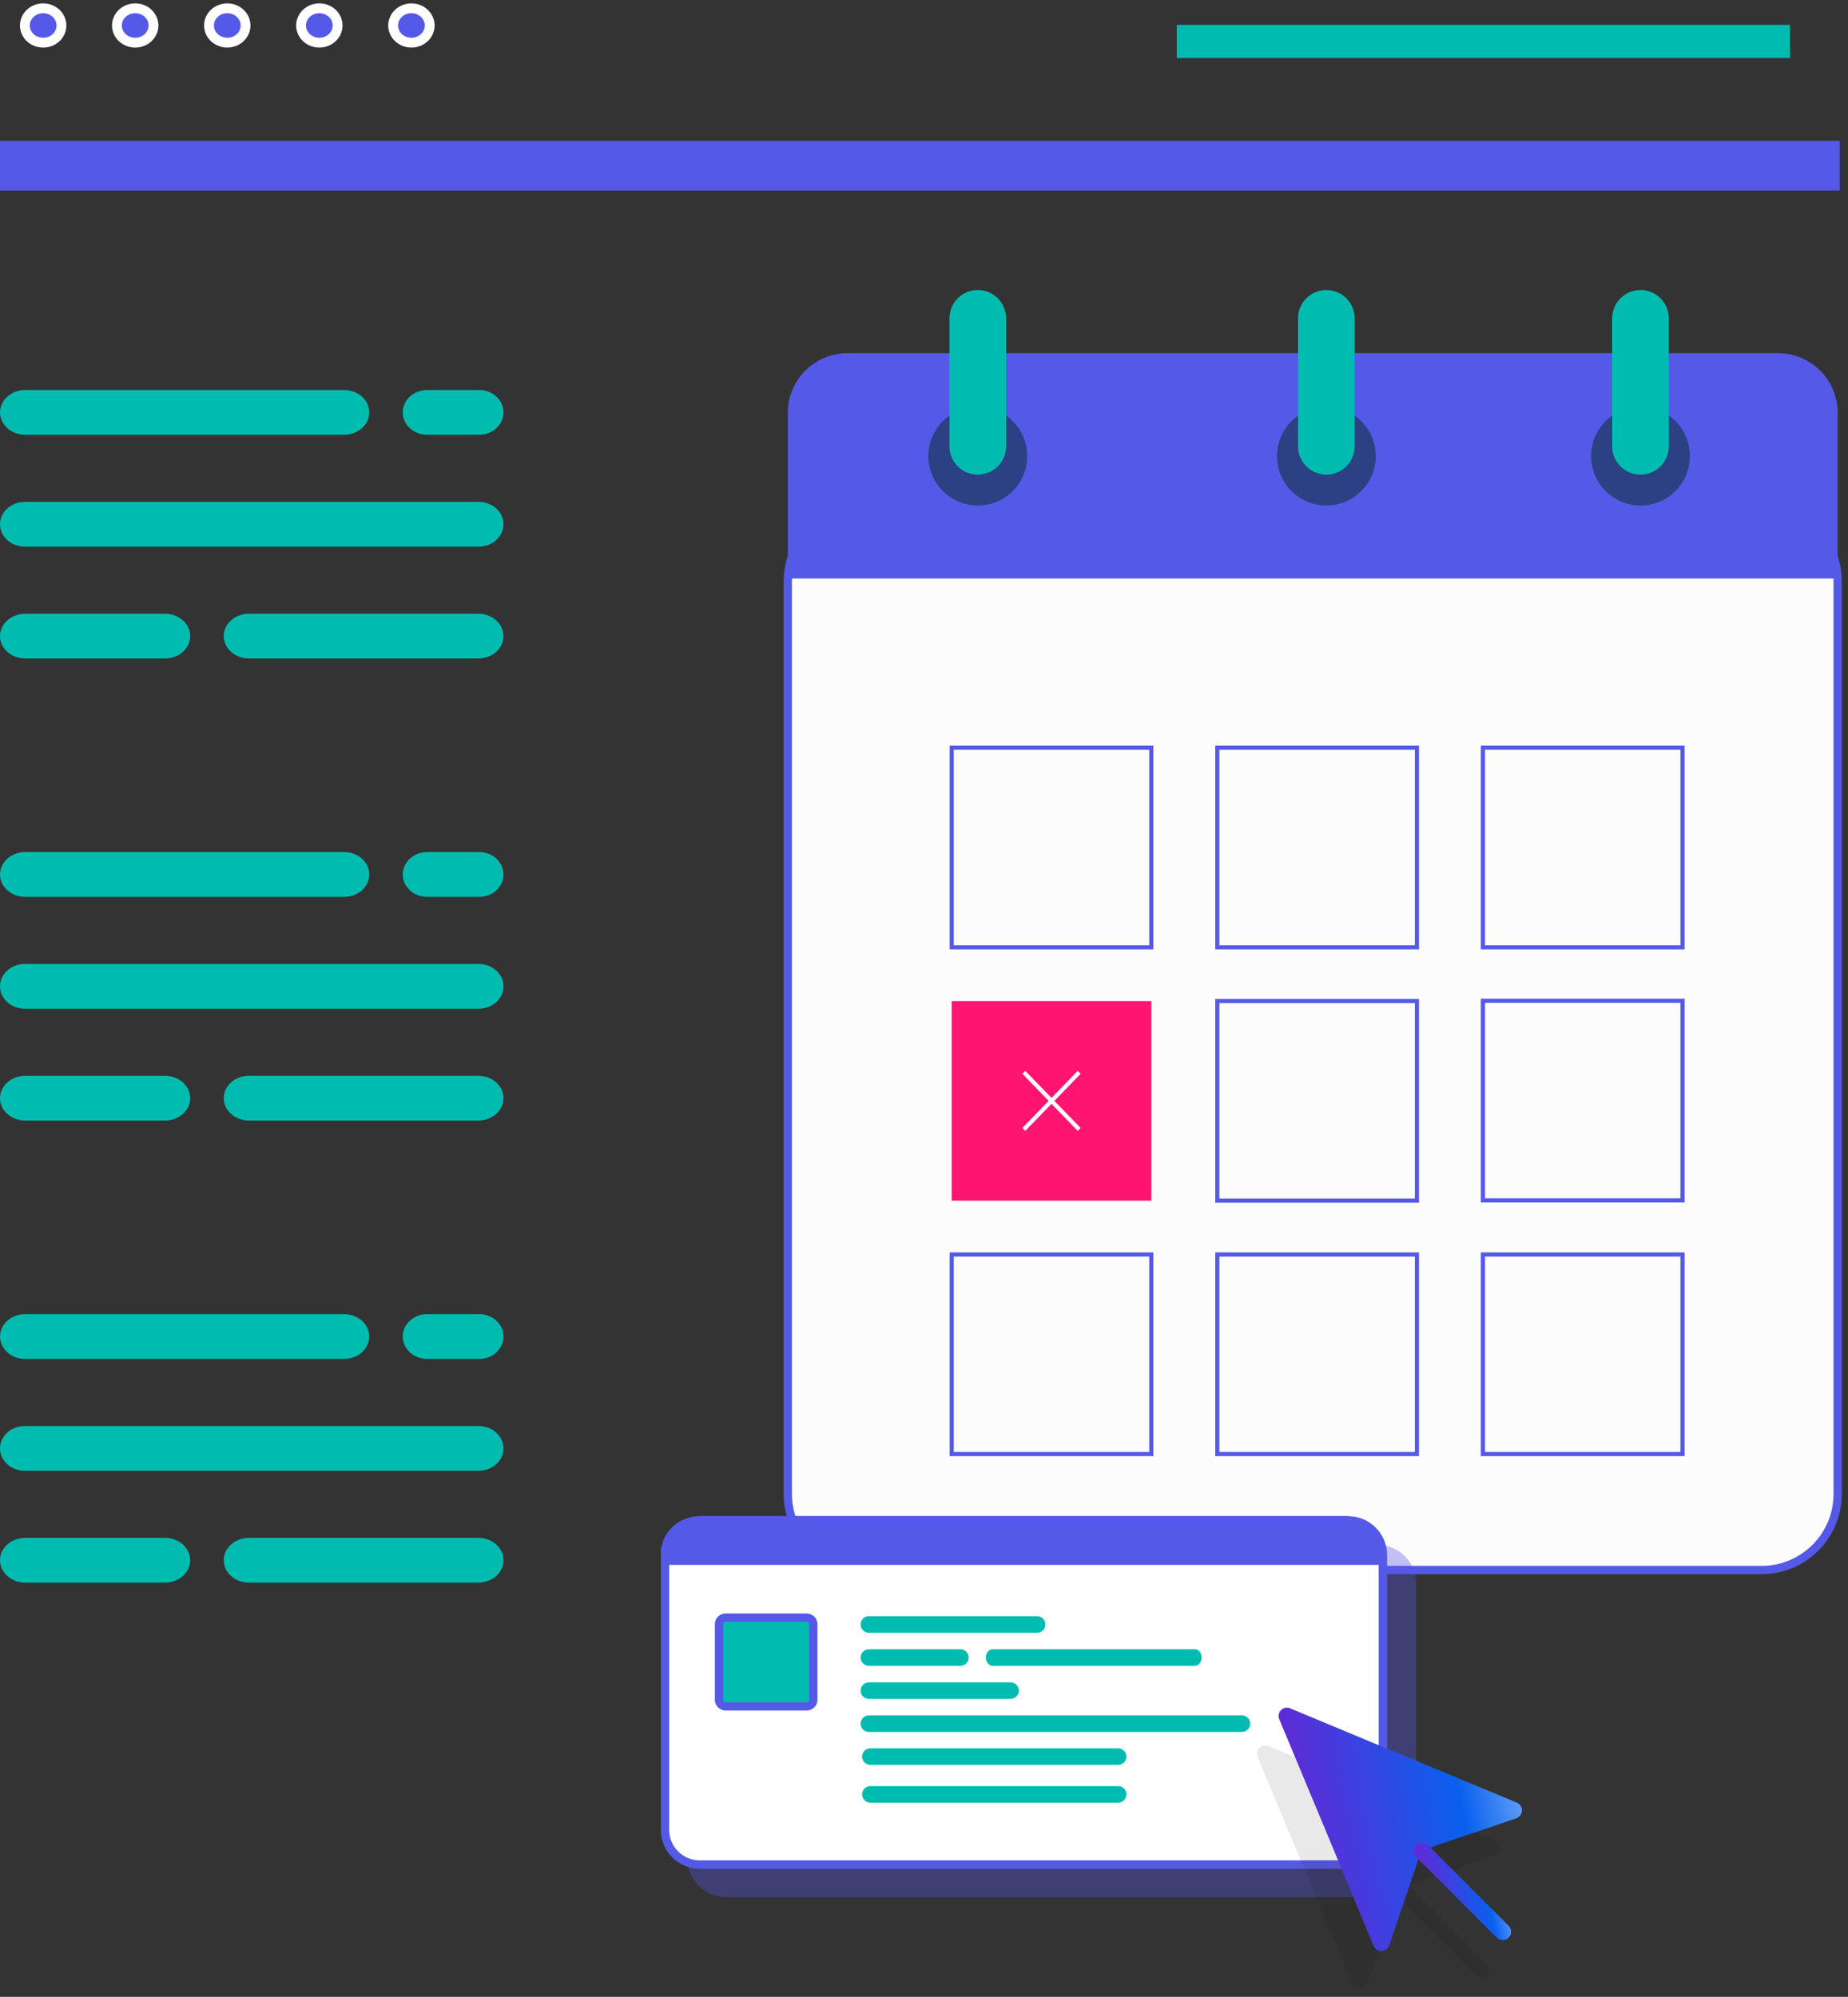<svg xmlns="http://www.w3.org/2000/svg" width="223" height="241" viewBox="0 0 223 241" fill="none"><rect x="0" y="0" width="223" height="241" fill="#333333" stroke="none"/><path d="M212.572 61.007H104.245C99.174 61.007 95.062 65.118 95.062 70.19V180.305C95.062 185.376 99.174 189.487 104.245 189.487H212.572C217.643 189.487 221.754 185.376 221.754 180.305V70.19C221.754 65.118 217.643 61.007 212.572 61.007Z" fill="#FCFCFC" stroke="#5559E7" stroke-miterlimit="10"></path><path d="M221.754 49.821V69.819H95.062V49.821C95.062 47.913 95.821 46.083 97.17 44.733C98.519 43.384 100.349 42.626 102.258 42.626H214.565C216.472 42.627 218.301 43.386 219.649 44.735C220.997 46.085 221.754 47.914 221.754 49.821Z" fill="#5559E7"></path><path d="M160.055 61.008C163.347 61.008 166.016 58.339 166.016 55.047C166.016 51.755 163.347 49.086 160.055 49.086C156.763 49.086 154.094 51.755 154.094 55.047C154.094 58.339 156.763 61.008 160.055 61.008Z" fill="#2B4183"></path><path d="M160.049 57.283C160.955 57.283 161.824 56.923 162.466 56.283C163.107 55.643 163.468 54.774 163.469 53.868V38.443C163.472 37.992 163.386 37.544 163.215 37.127C163.045 36.709 162.793 36.33 162.475 36.01C162.157 35.69 161.779 35.436 161.363 35.263C160.946 35.089 160.5 35 160.049 35C159.143 35.002 158.274 35.362 157.634 36.004C156.993 36.645 156.634 37.514 156.634 38.42V53.846C156.631 54.296 156.717 54.743 156.887 55.16C157.058 55.577 157.309 55.956 157.626 56.275C157.944 56.595 158.321 56.848 158.737 57.021C159.153 57.194 159.599 57.283 160.049 57.283Z" fill="#00BCB0"></path><path d="M117.993 61.008C121.285 61.008 123.954 58.339 123.954 55.047C123.954 51.755 121.285 49.086 117.993 49.086C114.701 49.086 112.032 51.755 112.032 55.047C112.032 58.339 114.701 61.008 117.993 61.008Z" fill="#2B4183"></path><path d="M117.993 57.283C118.899 57.283 119.768 56.923 120.408 56.283C121.048 55.642 121.408 54.774 121.408 53.868V38.443C121.411 37.992 121.325 37.545 121.155 37.128C120.985 36.711 120.734 36.331 120.416 36.012C120.099 35.692 119.722 35.438 119.306 35.264C118.89 35.09 118.444 35.001 117.993 35C117.086 35 116.216 35.36 115.575 36.002C114.933 36.643 114.573 37.513 114.573 38.42V53.846C114.571 54.297 114.657 54.743 114.828 55.16C114.999 55.577 115.251 55.956 115.569 56.276C115.887 56.595 116.264 56.848 116.68 57.021C117.097 57.194 117.543 57.283 117.993 57.283Z" fill="#00BCB0"></path><path d="M197.961 61.008C201.253 61.008 203.922 58.339 203.922 55.047C203.922 51.755 201.253 49.086 197.961 49.086C194.669 49.086 192 51.755 192 55.047C192 58.339 194.669 61.008 197.961 61.008Z" fill="#2B4183"></path><path d="M197.962 57.283C198.867 57.283 199.736 56.923 200.376 56.283C201.017 55.642 201.377 54.774 201.377 53.868V38.443C201.379 37.992 201.293 37.545 201.123 37.128C200.953 36.711 200.702 36.331 200.385 36.012C200.067 35.692 199.69 35.438 199.274 35.264C198.858 35.09 198.412 35.001 197.962 35C197.054 35 196.184 35.36 195.543 36.002C194.901 36.643 194.541 37.513 194.541 38.42V53.846C194.539 54.297 194.626 54.743 194.797 55.16C194.968 55.577 195.219 55.956 195.537 56.276C195.855 56.595 196.233 56.848 196.649 57.021C197.065 57.194 197.511 57.283 197.962 57.283Z" fill="#00BCB0"></path><path d="M178.943 114.329H203.031V90.242H178.943V114.329Z" stroke="#5559E7" stroke-width="0.5" stroke-miterlimit="10"></path><path d="M146.895 114.329H170.983V90.242H146.895V114.329Z" stroke="#5559E7" stroke-width="0.5" stroke-miterlimit="10"></path><path d="M114.841 114.329H138.928V90.242H114.841V114.329Z" stroke="#5559E7" stroke-width="0.5" stroke-miterlimit="10"></path><path d="M178.943 144.876H203.031V120.788H178.943V144.876Z" stroke="#5559E7" stroke-width="0.5" stroke-miterlimit="10"></path><path d="M146.895 144.905H170.983V120.817H146.895V144.905Z" stroke="#5559E7" stroke-width="0.5" stroke-miterlimit="10"></path><path d="M114.841 144.905H138.928V120.817H114.841V144.905Z" fill="#FF1472"></path><path d="M123.548 129.424L130.223 136.309" stroke="white" stroke-width="0.5" stroke-miterlimit="10"></path><path d="M130.223 129.424L123.548 136.309" stroke="white" stroke-width="0.5" stroke-miterlimit="10"></path><path d="M178.943 175.49H203.031V151.402H178.943V175.49Z" stroke="#5559E7" stroke-width="0.5" stroke-miterlimit="10"></path><path d="M146.895 175.49H170.983V151.402H146.895V175.49Z" stroke="#5559E7" stroke-width="0.5" stroke-miterlimit="10"></path><path d="M114.841 175.49H138.928V151.402H114.841V175.49Z" stroke="#5559E7" stroke-width="0.5" stroke-miterlimit="10"></path><path d="M30.036 74.071L57.718 74.071C59.395 74.071 60.754 75.279 60.754 76.77C60.754 78.261 59.395 79.471 57.718 79.471L30.036 79.471C28.36 79.471 27.002 78.261 27.002 76.77C27.002 75.281 28.36 74.071 30.036 74.071Z" fill="#00BCB0"></path><path d="M2.993 60.572L57.761 60.572C59.414 60.572 60.754 61.782 60.754 63.273C60.754 64.764 59.414 65.972 57.761 65.972L2.993 65.972C1.341 65.972 0 64.764 0 63.273C0.002 61.782 1.341 60.572 2.993 60.572Z" fill="#00BCB0"></path><path d="M51.524 47.072L57.834 47.072C59.447 47.072 60.754 48.282 60.754 49.772C60.754 51.263 59.447 52.472 57.834 52.472L51.524 52.472C49.911 52.472 48.604 51.263 48.604 49.772C48.606 48.282 49.911 47.072 51.524 47.072Z" fill="#00BCB0"></path><path d="M3.026 47.072L41.537 47.072C43.206 47.072 44.557 48.282 44.557 49.772C44.557 51.263 43.206 52.472 41.537 52.472L3.026 52.472C1.358 52.472 0.004 51.263 0.004 49.772C0.006 48.282 1.358 47.072 3.026 47.072Z" fill="#00BCB0"></path><path d="M3.05 74.071L19.904 74.071C21.588 74.071 22.952 75.279 22.952 76.77C22.952 78.261 21.588 79.471 19.904 79.471L3.05 79.471C1.366 79.471 0 78.261 0 76.77C0.002 75.281 1.366 74.071 3.05 74.071Z" fill="#00BCB0"></path><path d="M30.036 129.838L57.718 129.838C59.395 129.838 60.754 131.046 60.754 132.537C60.754 134.029 59.395 135.238 57.718 135.238L30.036 135.238C28.36 135.238 27.002 134.029 27.002 132.537C27.002 131.048 28.36 129.838 30.036 129.838Z" fill="#00BCB0"></path><path d="M2.993 116.339L57.761 116.339C59.414 116.339 60.754 117.549 60.754 119.04C60.754 120.532 59.414 121.739 57.761 121.739L2.993 121.739C1.341 121.739 0 120.532 0 119.04C0.002 117.549 1.341 116.339 2.993 116.339Z" fill="#00BCB0"></path><path d="M51.524 102.84L57.834 102.84C59.447 102.84 60.754 104.049 60.754 105.54C60.754 107.031 59.447 108.24 57.834 108.24L51.524 108.24C49.911 108.24 48.604 107.031 48.604 105.54C48.606 104.049 49.911 102.84 51.524 102.84Z" fill="#00BCB0"></path><path d="M3.026 102.84L41.537 102.84C43.206 102.84 44.557 104.049 44.557 105.54C44.557 107.031 43.206 108.24 41.537 108.24L3.026 108.24C1.358 108.24 0.004 107.031 0.004 105.54C0.006 104.049 1.358 102.84 3.026 102.84Z" fill="#00BCB0"></path><path d="M3.05 129.838L19.904 129.838C21.588 129.838 22.952 131.046 22.952 132.537C22.952 134.029 21.588 135.238 19.904 135.238L3.05 135.238C1.366 135.238 0 134.029 0 132.537C0.002 131.048 1.366 129.838 3.05 129.838Z" fill="#00BCB0"></path><path d="M30.036 185.606L57.718 185.606C59.395 185.606 60.754 186.813 60.754 188.305C60.754 189.796 59.395 191.006 57.718 191.006L30.036 191.006C28.36 191.006 27.002 189.796 27.002 188.305C27.002 186.815 28.36 185.606 30.036 185.606Z" fill="#00BCB0"></path><path d="M2.993 172.107L57.761 172.107C59.414 172.107 60.754 173.316 60.754 174.808C60.754 176.299 59.414 177.507 57.761 177.507L2.993 177.507C1.341 177.507 0 176.299 0 174.808C0.002 173.316 1.341 172.107 2.993 172.107Z" fill="#00BCB0"></path><path d="M51.524 158.607L57.834 158.607C59.447 158.607 60.754 159.816 60.754 161.307C60.754 162.798 59.447 164.007 57.834 164.007L51.524 164.007C49.911 164.007 48.604 162.798 48.604 161.307C48.606 159.816 49.911 158.607 51.524 158.607Z" fill="#00BCB0"></path><path d="M3.026 158.607L41.537 158.607C43.206 158.607 44.557 159.816 44.557 161.307C44.557 162.798 43.206 164.007 41.537 164.007L3.026 164.007C1.358 164.007 0.004 162.798 0.004 161.307C0.006 159.816 1.358 158.607 3.026 158.607Z" fill="#00BCB0"></path><path d="M3.05 185.606L19.904 185.606C21.588 185.606 22.952 186.813 22.952 188.305C22.952 189.796 21.588 191.006 19.904 191.006L3.05 191.006C1.366 191.006 0 189.796 0 188.305C0.002 186.815 1.366 185.606 3.05 185.606Z" fill="#00BCB0"></path><rect y="17" width="222" height="6" fill="#5559E7"></rect><rect x="142" y="3" width="74" height="4" fill="#00BCB0"></rect><path d="M49.645 5.15C50.863 5.15 51.85 4.221 51.85 3.075C51.85 1.93 50.863 1.001 49.645 1.001C48.426 1.001 47.439 1.93 47.439 3.075C47.439 4.221 48.426 5.15 49.645 5.15Z" fill="#5559E7" stroke="white" stroke-width="1.186" stroke-miterlimit="10"></path><path d="M38.534 5.15C39.752 5.15 40.74 4.221 40.74 3.075C40.74 1.93 39.752 1.001 38.534 1.001C37.316 1.001 36.329 1.93 36.329 3.075C36.329 4.221 37.316 5.15 38.534 5.15Z" fill="#5559E7" stroke="white" stroke-width="1.186" stroke-miterlimit="10"></path><path d="M27.425 5.15C28.644 5.15 29.631 4.221 29.631 3.075C29.631 1.93 28.644 1.001 27.425 1.001C26.207 1.001 25.22 1.93 25.22 3.075C25.22 4.221 26.207 5.15 27.425 5.15Z" fill="#5559E7" stroke="white" stroke-width="1.186" stroke-miterlimit="10"></path><path d="M16.317 5.151C17.535 5.151 18.523 4.222 18.523 3.076C18.523 1.929 17.535 1 16.317 1C15.098 1 14.11 1.929 14.11 3.076C14.11 4.222 15.098 5.151 16.317 5.151Z" fill="#5559E7" stroke="white" stroke-width="1.186" stroke-miterlimit="10"></path><path d="M5.207 5.152C6.426 5.152 7.414 4.223 7.414 3.076C7.414 1.93 6.426 1.001 5.207 1.001C3.988 1.001 3 1.93 3 3.076C3 4.223 3.988 5.152 5.207 5.152Z" fill="#5559E7" stroke="white" stroke-width="1.186" stroke-miterlimit="10"></path><path opacity="0.2" d="M166.216 228.969H87.633C85.043 228.969 82.944 226.869 82.944 224.28V191.135C82.944 188.545 85.043 186.446 87.633 186.446H166.217C168.807 186.446 170.906 188.546 170.906 191.135V224.28C170.906 226.869 168.806 228.969 166.216 228.969Z" fill="#5559E7"></path><path d="M166.868 187.687V220.851C166.868 223.159 164.996 225.027 162.686 225.027H84.436C82.126 225.027 80.254 223.159 80.254 220.851V187.687C80.254 185.378 82.127 183.506 84.436 183.506H162.686C164.995 183.506 166.868 185.379 166.868 187.687Z" fill="white" stroke="#5559E7"></path><path d="M97.305 205.947H87.599C87.113 205.947 86.766 205.581 86.766 205.185V195.989C86.766 195.593 87.113 195.227 87.599 195.227H97.305C97.791 195.227 98.138 195.593 98.138 195.989V205.185C98.138 205.581 97.791 205.947 97.305 205.947Z" fill="#00BCB0" stroke="#5559E7"></path><path d="M125.15 197.056H104.847C104.295 197.056 103.847 196.608 103.847 196.057C103.847 195.505 104.295 195.057 104.847 195.057H125.15C125.702 195.057 126.149 195.505 126.149 196.057C126.149 196.609 125.701 197.056 125.15 197.056Z" fill="#00BCB0"></path><path d="M115.898 201.048H104.847C104.295 201.048 103.847 200.6 103.847 200.048C103.847 199.496 104.295 199.049 104.847 199.049H115.898C116.45 199.049 116.897 199.496 116.897 200.048C116.897 200.601 116.449 201.048 115.898 201.048Z" fill="#00BCB0"></path><path d="M144.189 201.048H119.781C119.33 201.048 118.965 200.6 118.965 200.048C118.965 199.496 119.331 199.049 119.781 199.049H144.189C144.64 199.049 145.005 199.496 145.005 200.048C145.005 200.601 144.639 201.048 144.189 201.048Z" fill="#00BCB0"></path><path d="M134.929 213.005H105.026C104.474 213.005 104.027 212.557 104.027 212.005C104.027 211.453 104.475 211.006 105.026 211.006H134.929C135.481 211.006 135.929 211.453 135.929 212.005C135.929 212.558 135.481 213.005 134.929 213.005Z" fill="#00BCB0"></path><path d="M134.929 217.563H105.026C104.474 217.563 104.027 217.115 104.027 216.564C104.027 216.011 104.475 215.564 105.026 215.564H134.929C135.481 215.564 135.929 216.011 135.929 216.564C135.929 217.116 135.481 217.563 134.929 217.563Z" fill="#00BCB0"></path><path d="M121.945 205.039H104.847C104.295 205.039 103.847 204.591 103.847 204.04C103.847 203.487 104.295 203.04 104.847 203.04H121.945C122.497 203.04 122.944 203.488 122.944 204.04C122.944 204.591 122.496 205.039 121.945 205.039Z" fill="#00BCB0"></path><path d="M149.867 209.03H104.847C104.295 209.03 103.847 208.582 103.847 208.031C103.847 207.478 104.295 207.031 104.847 207.031H149.867C150.42 207.031 150.867 207.479 150.867 208.031C150.867 208.582 150.419 209.03 149.867 209.03Z" fill="#00BCB0"></path><path d="M167.01 187.522V188.866H79.754V187.522C79.754 185.028 81.843 183.006 84.417 183.006H162.347C164.922 183.006 167.01 185.028 167.01 187.522Z" fill="#5559E7"></path><g opacity="0.1"><path d="M152.685 211.657L164.079 239.006L168.124 227.096L180.033 223.051L152.685 211.657Z" fill="#232323" stroke="#232323" stroke-width="2" stroke-linecap="round" stroke-linejoin="round"></path><path d="M168.964 227.936L178.731 237.703L168.964 227.936Z" fill="#232323"></path><path d="M168.964 227.936L178.731 237.703" stroke="#232323" stroke-width="2" stroke-linecap="round" stroke-linejoin="round"></path></g><path d="M155.29 207.099L166.684 234.447L170.729 222.538L182.638 218.493L155.29 207.099Z" fill="url(#paint0_linear_994_227)" stroke="url(#paint1_linear_994_227)" stroke-width="2" stroke-linecap="round" stroke-linejoin="round"></path><path d="M171.569 223.378L181.336 233.145" stroke="url(#paint2_linear_994_227)" stroke-width="2" stroke-linecap="round" stroke-linejoin="round"></path><path opacity="0.2" d="M166.216 228.969H87.633C85.043 228.969 82.944 226.869 82.944 224.28V191.135C82.944 188.545 85.043 186.446 87.633 186.446H166.217C168.807 186.446 170.906 188.546 170.906 191.135V224.28C170.906 226.869 168.806 228.969 166.216 228.969Z" fill="#5559E7"></path><path d="M166.868 187.687V220.851C166.868 223.159 164.996 225.027 162.686 225.027H84.436C82.126 225.027 80.254 223.159 80.254 220.851V187.687C80.254 185.378 82.127 183.506 84.436 183.506H162.686C164.995 183.506 166.868 185.379 166.868 187.687Z" fill="white" stroke="#5559E7"></path><path d="M97.305 205.947H87.599C87.113 205.947 86.766 205.581 86.766 205.185V195.989C86.766 195.593 87.113 195.227 87.599 195.227H97.305C97.791 195.227 98.138 195.593 98.138 195.989V205.185C98.138 205.581 97.791 205.947 97.305 205.947Z" fill="#00BCB0" stroke="#5559E7"></path><path d="M125.15 197.056H104.847C104.295 197.056 103.847 196.608 103.847 196.057C103.847 195.505 104.295 195.057 104.847 195.057H125.15C125.702 195.057 126.149 195.505 126.149 196.057C126.149 196.609 125.701 197.056 125.15 197.056Z" fill="#00BCB0"></path><path d="M115.898 201.048H104.847C104.295 201.048 103.847 200.6 103.847 200.048C103.847 199.496 104.295 199.049 104.847 199.049H115.898C116.45 199.049 116.897 199.496 116.897 200.048C116.897 200.601 116.449 201.048 115.898 201.048Z" fill="#00BCB0"></path><path d="M144.189 201.048H119.781C119.33 201.048 118.965 200.6 118.965 200.048C118.965 199.496 119.331 199.049 119.781 199.049H144.189C144.64 199.049 145.005 199.496 145.005 200.048C145.005 200.601 144.639 201.048 144.189 201.048Z" fill="#00BCB0"></path><path d="M134.929 213.005H105.026C104.474 213.005 104.027 212.557 104.027 212.005C104.027 211.453 104.475 211.006 105.026 211.006H134.929C135.481 211.006 135.929 211.453 135.929 212.005C135.929 212.558 135.481 213.005 134.929 213.005Z" fill="#00BCB0"></path><path d="M134.929 217.563H105.026C104.474 217.563 104.027 217.115 104.027 216.564C104.027 216.011 104.475 215.564 105.026 215.564H134.929C135.481 215.564 135.929 216.011 135.929 216.564C135.929 217.116 135.481 217.563 134.929 217.563Z" fill="#00BCB0"></path><path d="M121.945 205.039H104.847C104.295 205.039 103.847 204.591 103.847 204.04C103.847 203.487 104.295 203.04 104.847 203.04H121.945C122.497 203.04 122.944 203.488 122.944 204.04C122.944 204.591 122.496 205.039 121.945 205.039Z" fill="#00BCB0"></path><path d="M149.867 209.03H104.847C104.295 209.03 103.847 208.582 103.847 208.031C103.847 207.478 104.295 207.031 104.847 207.031H149.867C150.42 207.031 150.867 207.479 150.867 208.031C150.867 208.582 150.419 209.03 149.867 209.03Z" fill="#00BCB0"></path><path d="M167.01 187.522V188.866H79.754V187.522C79.754 185.028 81.843 183.006 84.417 183.006H162.347C164.922 183.006 167.01 185.028 167.01 187.522Z" fill="#5559E7"></path><g opacity="0.1"><path d="M152.685 211.657L164.079 239.006L168.124 227.096L180.033 223.051L152.685 211.657Z" fill="#232323" stroke="#232323" stroke-width="2" stroke-linecap="round" stroke-linejoin="round"></path><path d="M168.964 227.936L178.731 237.703L168.964 227.936Z" fill="#232323"></path><path d="M168.964 227.936L178.731 237.703" stroke="#232323" stroke-width="2" stroke-linecap="round" stroke-linejoin="round"></path></g><path d="M155.29 207.099L166.684 234.447L170.729 222.538L182.638 218.493L155.29 207.099Z" fill="url(#paint3_linear_994_227)" stroke="url(#paint4_linear_994_227)" stroke-width="2" stroke-linecap="round" stroke-linejoin="round"></path><path d="M171.569 223.378L181.336 233.145" stroke="url(#paint5_linear_994_227)" stroke-width="2" stroke-linecap="round" stroke-linejoin="round"></path><defs><linearGradient id="paint0_linear_994_227" x1="201.646" y1="241.176" x2="163.065" y2="249.215" gradientUnits="userSpaceOnUse"><stop offset="0.224" stop-color="#8DBCFC"></stop><stop offset="0.506" stop-color="#0960EE"></stop><stop offset="1" stop-color="#5F2BD5"></stop></linearGradient><linearGradient id="paint1_linear_994_227" x1="201.646" y1="241.176" x2="163.065" y2="249.215" gradientUnits="userSpaceOnUse"><stop offset="0.224" stop-color="#8DBCFC"></stop><stop offset="0.506" stop-color="#0960EE"></stop><stop offset="1" stop-color="#5F2BD5"></stop></linearGradient><linearGradient id="paint2_linear_994_227" x1="188.125" y1="235.548" x2="174.346" y2="238.419" gradientUnits="userSpaceOnUse"><stop offset="0.224" stop-color="#8DBCFC"></stop><stop offset="0.506" stop-color="#0960EE"></stop><stop offset="1" stop-color="#5F2BD5"></stop></linearGradient><linearGradient id="paint3_linear_994_227" x1="201.646" y1="241.176" x2="163.065" y2="249.215" gradientUnits="userSpaceOnUse"><stop offset="0.224" stop-color="#8DBCFC"></stop><stop offset="0.506" stop-color="#0960EE"></stop><stop offset="1" stop-color="#5F2BD5"></stop></linearGradient><linearGradient id="paint4_linear_994_227" x1="201.646" y1="241.176" x2="163.065" y2="249.215" gradientUnits="userSpaceOnUse"><stop offset="0.224" stop-color="#8DBCFC"></stop><stop offset="0.506" stop-color="#0960EE"></stop><stop offset="1" stop-color="#5F2BD5"></stop></linearGradient><linearGradient id="paint5_linear_994_227" x1="188.125" y1="235.548" x2="174.346" y2="238.419" gradientUnits="userSpaceOnUse"><stop offset="0.224" stop-color="#8DBCFC"></stop><stop offset="0.506" stop-color="#0960EE"></stop><stop offset="1" stop-color="#5F2BD5"></stop></linearGradient></defs></svg>